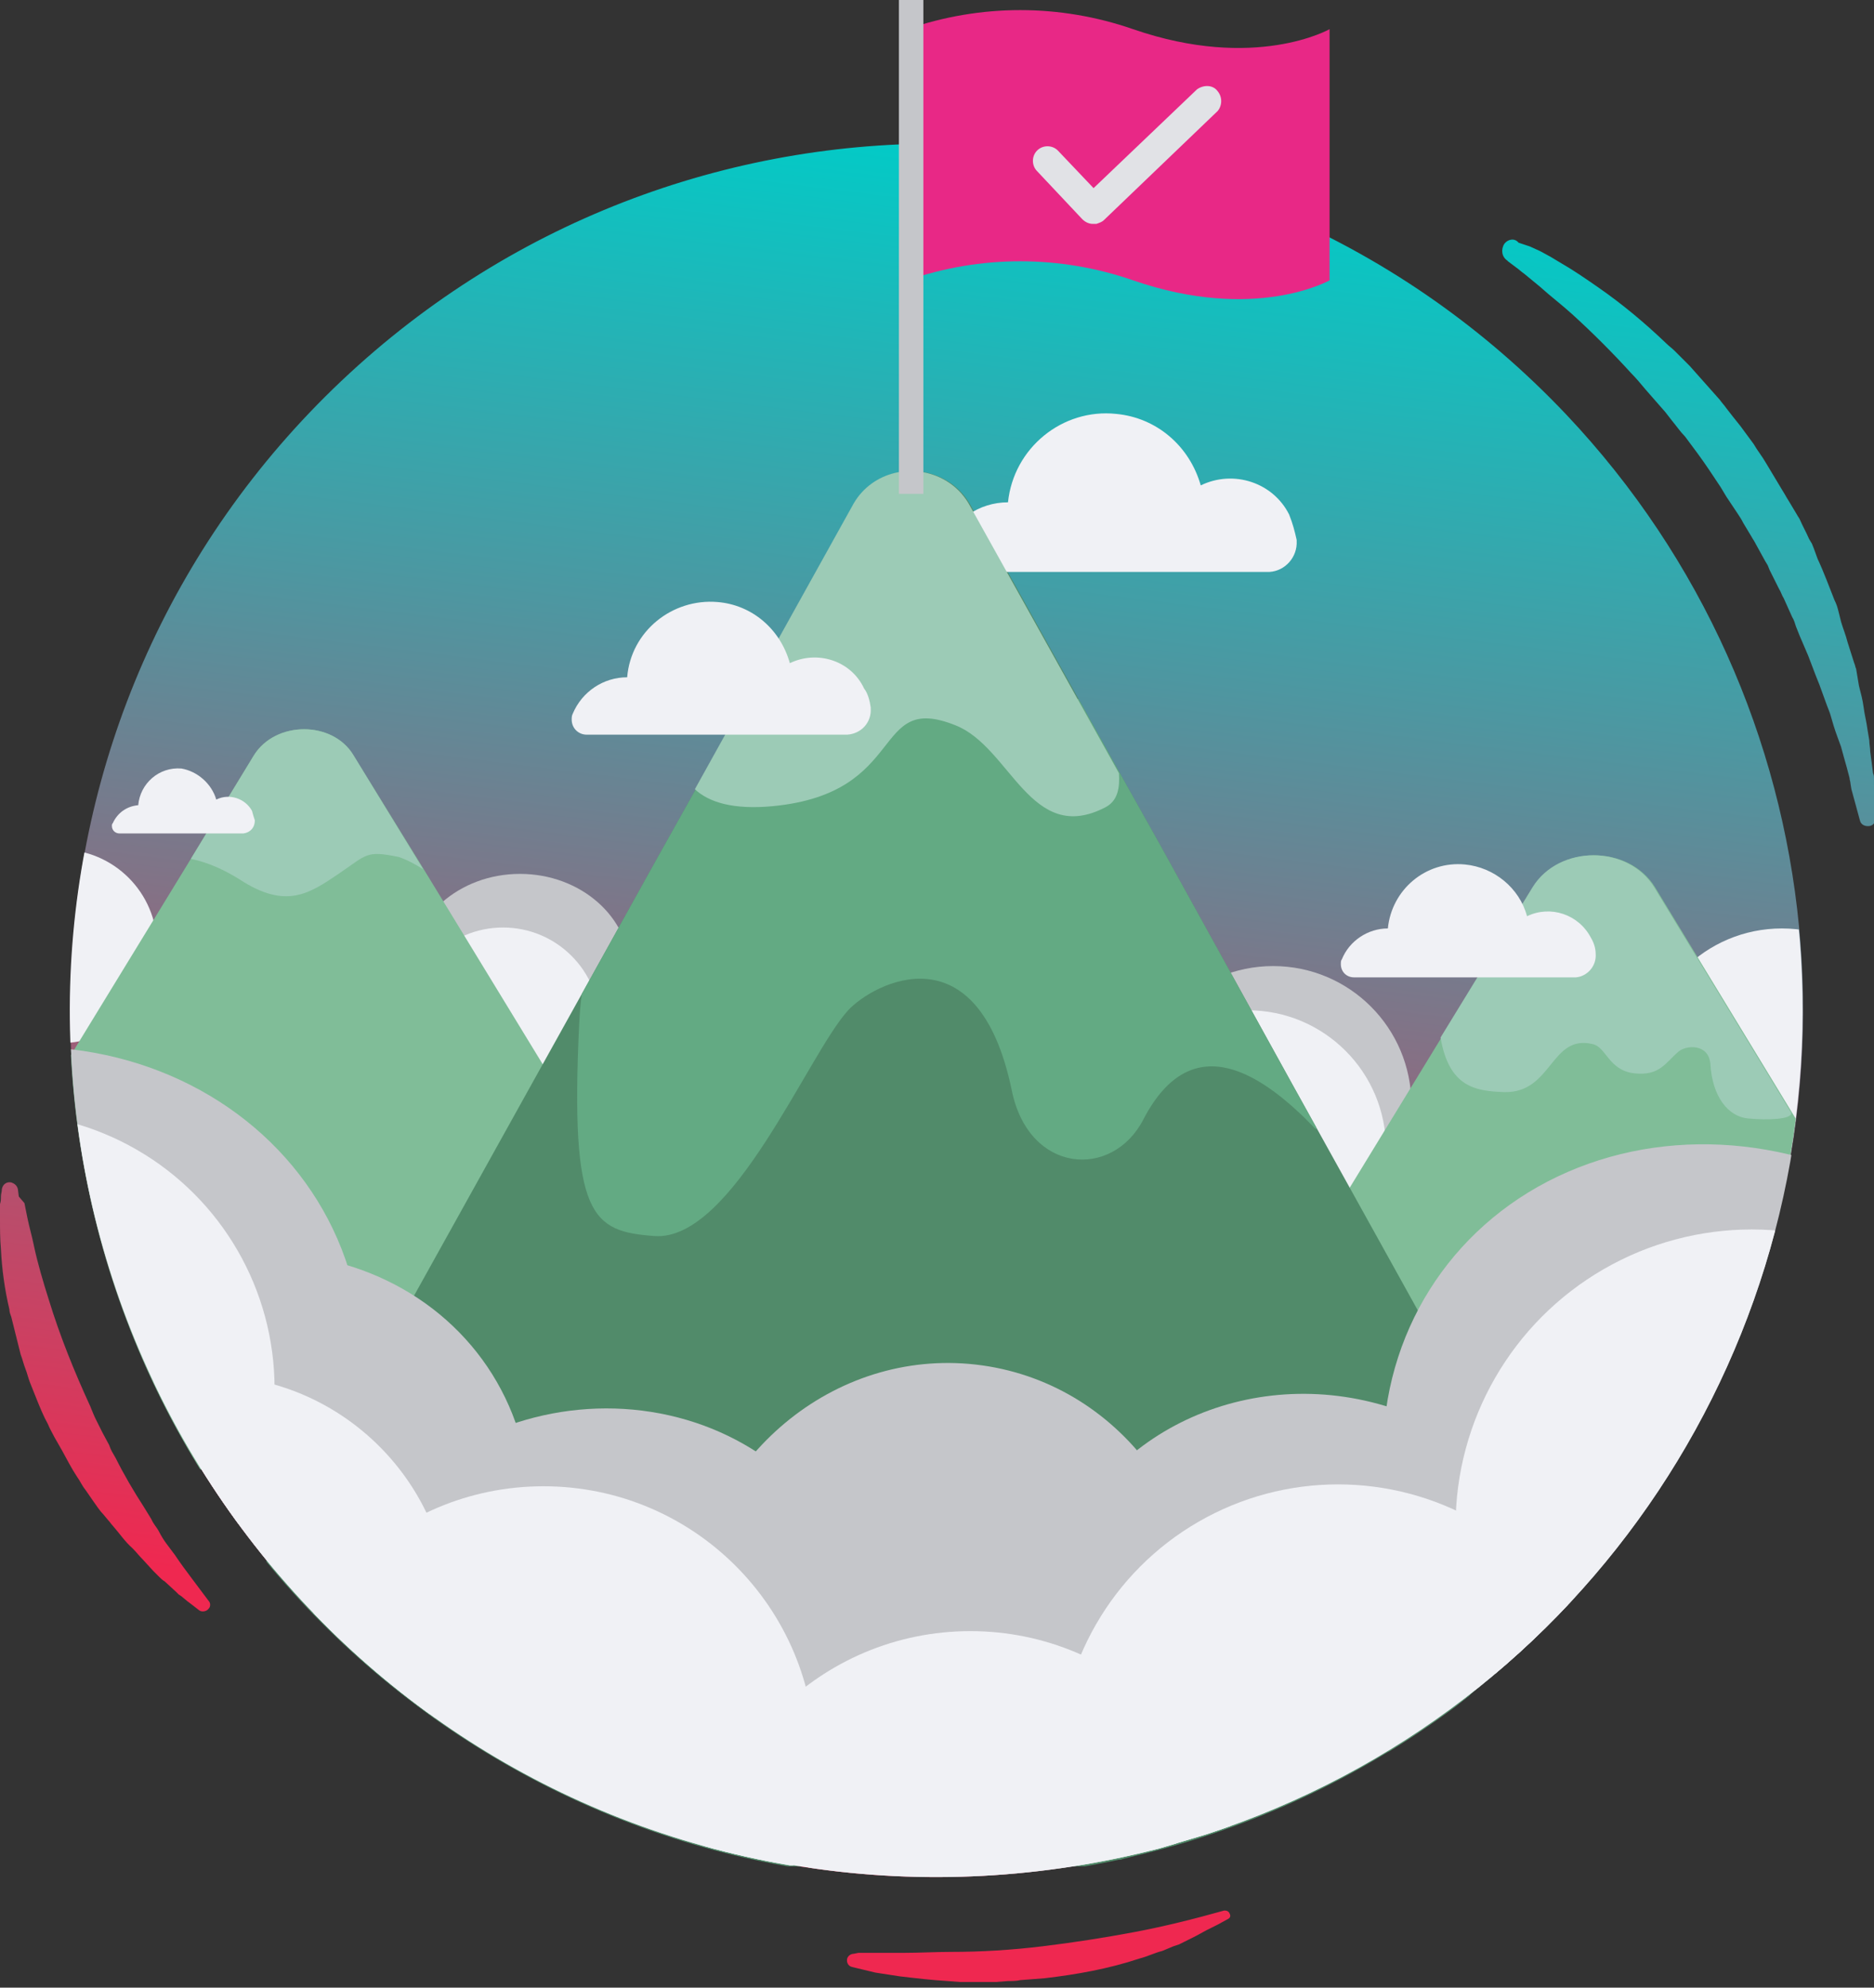 <?xml version="1.0" encoding="utf-8"?>
<!-- Generator: Adobe Illustrator 23.1.1, SVG Export Plug-In . SVG Version: 6.00 Build 0)  -->
<svg version="1.1" id="Layer_1" xmlns="http://www.w3.org/2000/svg" xmlns:xlink="http://www.w3.org/1999/xlink" x="0px" y="0px"
	 viewBox="0 0 199.3 211.3" style="enable-background:new 0 0 199.3 211.3;" xml:space="preserve">
<rect x="0" y="0" width="199.3" height="211.3" fill="#333333" stroke="none"/>
<style type="text/css">
	.st0{fill:url(#SVGID_1_);}
	.st1{clip-path:url(#SVGID_3_);}
	.st2{fill:#C5C6CA;}
	.st3{fill:#F0F1F5;}
	.st4{fill:#80BD98;}
	.st5{fill:#518B6A;}
	.st6{fill:#9CCBB6;}
	.st7{clip-path:url(#SVGID_5_);}
	.st8{fill:#63AA83;}
	.st9{clip-path:url(#SVGID_7_);}
	.st10{fill:#E82886;}
	.st11{fill:#E1E2E6;}
</style>
<title>Camada 2</title>
<g>
	<g id="Layer_1-2">
		<g id="Camada_2">
			<g id="Camada_1-2">
				
					<linearGradient id="SVGID_1_" gradientUnits="userSpaceOnUse" x1="138.917" y1="-249.529" x2="292.147" y2="-127.609" gradientTransform="matrix(0.52 0.85 -0.85 0.52 -173.299 26.814)">
					<stop  offset="0" style="stop-color:#00CCC8"/>
					<stop  offset="0.28" style="stop-color:#4D97A1"/>
					<stop  offset="0.83" style="stop-color:#EF2850"/>
				</linearGradient>
				<path class="st0" d="M177.5,156.6c-22.7,36-67.2,51.7-107.5,38.1c-1-0.3-2-0.7-3-1.1l-0.3-0.1l-1.6-0.6
					c-5.1-2.1-10.1-4.6-14.7-7.6c-6-3.8-11.6-8.3-16.6-13.3c-0.3-0.3-0.6-0.6-0.9-0.9c-0.1-0.1-0.2-0.1-0.2-0.2v-0.1
					c-35-37-33.4-95.3,3.6-130.3s95.3-33.4,130.3,3.6C195.5,74.7,200,121,177.5,156.6L177.5,156.6z M90.8,207.7
					c-0.3,0-0.6,0.2-0.7,0.5c-0.1,0.4,0.1,0.8,0.5,0.9c0,0,0,0,0,0l0,0c0.8,0.2,1.7,0.4,2.5,0.6l1.3,0.2l1.3,0.2
					c1.7,0.2,3.4,0.4,5.1,0.5l1.3,0.1h3.8l1.3-0.1c0.4,0,0.9,0,1.3-0.1l1.3-0.1l1.3-0.1c3.4-0.4,6.8-1,10.1-2.1
					c0.8-0.2,1.6-0.6,2.4-0.8l1.2-0.5l0.6-0.2l0.6-0.3l1.2-0.6l1.1-0.6l0.6-0.3l0.6-0.3l1.1-0.6c0.2-0.1,0.3-0.3,0.2-0.5
					c-0.1-0.3-0.3-0.4-0.6-0.4l0,0c-3.2,0.9-6.4,1.7-9.6,2.3s-6.4,1.1-9.7,1.5s-6.5,0.6-9.8,0.6c-1.6,0-3.3,0.1-4.9,0.1h-4.9
					L90.8,207.7z M160,25.9c-0.4,0.6-0.3,1.4,0.3,1.8c0,0,0,0,0,0l0.1,0.1l0.4,0.3l0.4,0.3c0.3,0.2,0.6,0.5,0.9,0.7l1.7,1.4
					c1.1,1,2.3,1.9,3.4,2.9c2.2,2,4.3,4.1,6.3,6.3c0.5,0.5,1,1.1,1.5,1.7l0.7,0.8l0.7,0.8l0.7,0.8l0.7,0.9c0.5,0.6,0.9,1.2,1.4,1.7
					c0.9,1.2,1.8,2.4,2.6,3.6c0.4,0.6,0.8,1.2,1.2,1.8l0.3,0.5l0.3,0.5l0.6,0.9l0.6,0.9c0.2,0.3,0.4,0.6,0.6,1l0.6,1l0.3,0.5
					c0.1,0.2,0.2,0.3,0.3,0.5c0.4,0.7,0.7,1.3,1.1,2l0.3,0.5l0.2,0.5l0.5,1l0.5,1c0.2,0.3,0.3,0.7,0.5,1l0.9,2
					c0.2,0.3,0.3,0.7,0.4,1l0.4,1c0.3,0.7,0.6,1.4,0.9,2.1l0.8,2.1l0.2,0.5l0.2,0.5l0.4,1.1l0.4,1.1c0.1,0.3,0.3,0.7,0.4,1.1
					c0.2,0.7,0.4,1.4,0.7,2.2l0.4,1.1l0.3,1.1c0.2,0.7,0.4,1.4,0.6,2.2c0,0.2,0.1,0.4,0.1,0.6l0.1,0.6c0.1,0.4,0.2,0.7,0.3,1.1
					c0.2,0.7,0.4,1.5,0.6,2.2l0,0c0.1,0.5,0.6,0.7,1.1,0.6c0.4-0.1,0.6-0.5,0.6-0.9c0-0.8-0.1-1.6-0.1-2.3c0-0.4,0-0.8-0.1-1.2v-0.6
					c0-0.2,0-0.4-0.1-0.6c-0.1-0.8-0.2-1.6-0.3-2.3c0-0.4-0.1-0.8-0.1-1.2l-0.2-1.2c-0.1-0.8-0.3-1.5-0.4-2.3s-0.3-1.5-0.5-2.3
					l-0.2-1.2l-0.1-0.6c-0.1-0.2-0.1-0.4-0.2-0.6l-0.7-2.2c-0.2-0.8-0.5-1.5-0.7-2.2l-0.3-1.2c-0.1-0.4-0.2-0.7-0.4-1.1
					c-0.6-1.5-1.1-2.9-1.8-4.4l-0.4-1.1l-0.2-0.5l-0.3-0.5c-0.3-0.7-0.7-1.4-1-2.1c-0.1-0.2-0.2-0.3-0.3-0.5l-0.3-0.5l-0.6-1
					c-0.2-0.3-0.4-0.7-0.6-1l-0.6-1l-0.6-1l-0.3-0.5l-0.3-0.5c-0.4-0.7-0.9-1.3-1.3-2l-1.4-1.9l-0.4-0.5l-0.4-0.5l-0.7-0.9
					c-0.2-0.3-0.5-0.6-0.7-0.9l-0.8-0.9l-0.8-0.9l-0.8-0.9l-0.8-0.9c-0.3-0.3-0.6-0.6-0.8-0.8l-0.8-0.8c-0.3-0.3-0.6-0.5-0.9-0.8
					c-2.3-2.2-4.7-4.2-7.3-6c-1.3-0.9-2.6-1.8-4-2.6l-1-0.6l-1.1-0.6l-1.1-0.5l-0.6-0.2l-0.3-0.1l-0.3-0.1
					C161.1,25.3,160.4,25.4,160,25.9z M1.9,126.4c-0.1-0.4-0.4-0.6-0.7-0.7c-0.5-0.1-0.9,0.2-1,0.7c0,0,0,0,0,0l0,0
					c0,0.3-0.1,0.5-0.1,0.8c0,0.3,0,0.5-0.1,0.8v1.6c0,1.1,0,2.1,0.1,3.2c0.1,2.1,0.4,4.3,0.9,6.4c0,0.3,0.1,0.5,0.2,0.8l0.2,0.8
					l0.2,0.8l0.2,0.8l0.2,0.8l0.2,0.8c0.2,0.5,0.3,1,0.5,1.5s0.3,1,0.5,1.5l0.6,1.5c0.4,1,0.8,2,1.3,2.9c0.2,0.5,0.5,1,0.7,1.4
					l0.8,1.4c0.5,0.9,1,1.9,1.6,2.8c0.3,0.4,0.5,0.9,0.9,1.4l0.9,1.3c0.3,0.4,0.6,0.9,1,1.3l0.5,0.6c0.2,0.2,0.3,0.4,0.5,0.6
					c0.7,0.8,1.3,1.7,2.1,2.4c0.4,0.4,0.7,0.8,1.1,1.2l1.1,1.2l0.6,0.6c0.2,0.2,0.4,0.4,0.6,0.5l1.2,1.1l0.3,0.3l0.3,0.2l0.6,0.5
					c0.4,0.3,0.8,0.6,1.3,1c0.3,0.2,0.8,0.1,1-0.2c0.2-0.2,0.2-0.6,0-0.8l0,0c-0.3-0.4-0.6-0.8-0.9-1.2s-0.6-0.8-0.9-1.2
					c-0.6-0.8-1.2-1.6-1.8-2.5l-0.9-1.2c-0.3-0.4-0.6-0.9-0.8-1.3s-0.6-0.8-0.8-1.3l-0.8-1.3c-1.1-1.7-2.1-3.4-3-5.2l-0.4-0.7
					c-0.1-0.2-0.2-0.4-0.3-0.7l-0.7-1.3l-0.7-1.4c-0.2-0.4-0.4-0.9-0.6-1.4c-1.7-3.7-3.2-7.4-4.4-11.3c-0.6-1.9-1.2-3.9-1.6-5.8
					c-0.2-1-0.5-2-0.7-3c-0.1-0.5-0.2-1-0.3-1.5L2,127.2L1.9,126.4L1.9,126.4z M177.5,156.6c-22.7,36-67.2,51.7-107.5,38.1
					c-1-0.3-2-0.7-3-1.1l-0.3-0.1l-1.6-0.6c-5.1-2.1-10.1-4.6-14.7-7.6c-6-3.8-11.6-8.3-16.6-13.3c-0.3-0.3-0.6-0.6-0.9-0.9
					c-0.1-0.1-0.2-0.1-0.2-0.2v-0.1c-35-37-33.4-95.3,3.6-130.3s95.3-33.4,130.3,3.6C195.5,74.7,200,121,177.5,156.6L177.5,156.6z
					 M177.5,156.6c-22.7,36-67.2,51.7-107.5,38.1c-1-0.3-2-0.7-3-1.1l-0.3-0.1l-1.6-0.6c-5.1-2.1-10.1-4.6-14.7-7.6
					c-6-3.8-11.6-8.3-16.6-13.3c-0.3-0.3-0.6-0.6-0.9-0.9c-0.1-0.1-0.2-0.1-0.2-0.2v-0.1c-35-37-33.4-95.3,3.6-130.3
					s95.3-33.4,130.3,3.6C195.5,74.7,200,121,177.5,156.6L177.5,156.6z"/>
				<g>
					<defs>
						<path id="SVGID_2_" d="M182.1,66.4c18.9,38.1,9.3,84.3-23.3,111.7c-0.8,0.7-1.6,1.3-2.4,2l-0.2,0.2c-0.5,0.4-0.9,0.7-1.4,1.1
							c-10.2,7.6-21.8,13-34.1,15.9l-1.2,0.3l-0.3,0.1H119c-49.8,10.7-98.8-21-109.5-70.8S30.5,28,80.3,17.3
							C121.4,8.5,163.4,28.7,182.1,66.4z"/>
					</defs>
					<clipPath id="SVGID_3_">
						<use xlink:href="#SVGID_2_"  style="overflow:visible;"/>
					</clipPath>
					<g class="st1">
						<ellipse class="st2" cx="55.3" cy="103.2" rx="11.7" ry="10.3"/>
						<circle class="st3" cx="53.5" cy="108.9" r="10.3"/>
						<circle class="st3" cx="6.4" cy="100.6" r="10.3"/>
						<circle class="st2" cx="135.4" cy="117.4" r="14.7"/>
						<circle class="st3" cx="189.5" cy="113.4" r="14.7"/>
						<circle class="st3" cx="132.7" cy="122.1" r="14.7"/>
						<path class="st4" d="M84,156.2H-19.4l39.7-64.9l6.7-11c2.3-3.7,8.4-3.7,10.6,0L45,92.3L84,156.2z"/>
						<path class="st4" d="M232.1,186.2H106.9l46.4-75.9l9.8-16c2.8-4.5,10.1-4.5,12.9,0l14.6,24l0,0L232.1,186.2z"/>
						<path class="st5" d="M183.6,198.4H10.3l54.5-98l5-9l4.2-7.5l16.9-30.4c2-3.4,6.4-4.4,9.8-2.4c0,0,0,0,0,0
							c1,0.6,1.8,1.4,2.4,2.4l16,28.7l4.1,7.3l14.2,25.7L183.6,198.4z"/>
						<path class="st3" d="M137.9,57.4v0.1c0.1,1.7-1.2,3.2-2.9,3.3c0,0,0,0,0,0h-32.9c-1.1,0-1.9-0.9-1.9-2c0,0,0,0,0,0
							c0-0.2,0.1-0.4,0.1-0.7c1.1-2.8,3.8-4.7,6.9-4.7l0,0c0.6-5.8,5.8-10,11.5-9.4c4.3,0.4,7.8,3.4,9,7.6c3.5-1.7,7.7-0.3,9.4,3.1
							C137.5,55.7,137.7,56.5,137.9,57.4L137.9,57.4z"/>
						<path class="st6" d="M185.9,118.9c-2.1-0.2-3.8-2.3-4-5.8c-0.2-2.2-2.6-2-3.4-1.3c-1.4,1.2-2,2.6-4.7,2.3s-3-2.8-4.4-3.1
							c-4.5-1.1-4.3,5.2-9.4,5.1c-3.2-0.1-5.9-0.6-6.8-5.8l9.8-16c2.8-4.5,10.1-4.5,12.9,0l14.6,24l0,0
							C190.6,119,188,119.1,185.9,118.9z"/>
						<path class="st6" d="M45,92.4c-0.8-0.5-1.7-1-2.6-1.3c-3.5-0.7-3.3-0.3-6.4,1.8s-5.6,3.8-10.5,0.6c-1.6-1-3.3-1.8-5.2-2.2
							l6.7-11c2.3-3.7,8.4-3.7,10.6,0L45,92.4z"/>
						<path class="st3" d="M169.7,101.4L169.7,101.4c0.1,1.3-0.9,2.4-2.1,2.5H144c-0.8,0-1.4-0.6-1.4-1.4c0-0.2,0-0.4,0.1-0.5
							c0.8-2,2.8-3.3,4.9-3.3l0,0c0.4-4.1,4-7.2,8.2-6.8c3.1,0.3,5.8,2.5,6.6,5.5c2.5-1.2,5.5-0.2,6.8,2.3
							C169.5,100.2,169.7,100.8,169.7,101.4L169.7,101.4z"/>
						<g>
							<defs>
								<path id="SVGID_4_" d="M183.6,198.4H10.3l54.5-98l5-9l4.2-7.5l16.9-30.4c2-3.4,6.4-4.4,9.8-2.4c0,0,0,0,0,0
									c1,0.6,1.8,1.4,2.4,2.4l16,28.7l4.1,7.3l14.2,25.7L183.6,198.4z"/>
							</defs>
							<clipPath id="SVGID_5_">
								<use xlink:href="#SVGID_4_"  style="overflow:visible;"/>
							</clipPath>
							<g class="st7">
								<path class="st8" d="M137.3,108.9c-0.8-0.3,3.3,11.8,2.6,11.1c-5.3-5.5-13-11.2-18.3-1c-3.3,6.4-12.2,5.8-14-3.1
									c-3.6-17.3-14.7-11.4-17.4-8.5c-4.3,4.7-12.3,24.6-20.6,24c-6.6-0.5-9-1.9-8-22.6c0.4-8.4,3.4-14.8,3.1-20.1l5-12.3
									l53.3-2.5L137.3,108.9z"/>
							</g>
						</g>
						<path class="st6" d="M119,82.2c0.1,1.5-0.1,2.9-1.4,3.6c-8,4.2-10.1-6.4-16-8.7c-9-3.6-4.9,7.2-19.4,8.6
							c-4.2,0.4-6.8-0.4-8.3-1.8l16.9-30.4c2-3.4,6.4-4.4,9.8-2.4c0,0,0,0,0,0c1,0.6,1.8,1.4,2.4,2.4L119,82.2z"/>
					</g>
				</g>
				<g>
					<defs>
						<path id="SVGID_6_" d="M191.5,100.1c3.4,42.4-22.7,81.7-63.2,94.9c-1,0.3-2,0.6-3,0.9L125,196l-1.7,0.5
							c-12.3,3.2-25.1,3.9-37.6,2l-1.3-0.2h-0.4C33.9,189.7,0.2,142,8.8,91.9S65.1,8,115.2,16.6C156.8,23.8,188.2,58.1,191.5,100.1
							L191.5,100.1z"/>
					</defs>
					<clipPath id="SVGID_7_">
						<use xlink:href="#SVGID_6_"  style="overflow:visible;"/>
					</clipPath>
					<g class="st9">
						
							<ellipse transform="matrix(0.943 -0.334 0.334 0.943 -55.662 31.308)" class="st2" cx="63.3" cy="177.6" rx="29.5" ry="27.7"/>
						<ellipse transform="matrix(0.866 -0.5 0.5 0.866 -77.786 34.663)" class="st2" cx="25.8" cy="162.5" rx="31.2" ry="28.6"/>
						
							<ellipse transform="matrix(0.944 -0.331 0.331 0.944 -48.445 8.55)" class="st2" cx="0.9" cy="146.4" rx="38" ry="34.8"/>
						<circle class="st3" cx="-0.1" cy="147.6" r="29.3"/>
						
							<ellipse transform="matrix(0.139 -0.99 0.99 0.139 -85.471 249.014)" class="st2" cx="100.4" cy="173.7" rx="28.9" ry="27.5"/>
						
							<ellipse transform="matrix(0.331 -0.944 0.944 0.331 -72.412 249.302)" class="st2" cx="139.7" cy="175.7" rx="27.2" ry="28.9"/>
						<circle class="st3" cx="103.2" cy="202.3" r="28.9"/>
						
							<ellipse transform="matrix(0.562 -0.827 0.827 0.562 -49.651 221.461)" class="st2" cx="184.3" cy="157.6" rx="34.9" ry="38.2"/>
						<circle class="st3" cx="186.3" cy="162.2" r="31.5"/>
						<circle class="st3" cx="57.8" cy="186.9" r="28.9"/>
						<circle class="st3" cx="22.1" cy="172" r="25.8"/>
						<circle class="st3" cx="142.3" cy="187.5" r="29.7"/>
					</g>
				</g>
				<path class="st3" d="M92.6,75.2c0,0,0,0.1,0,0.1c0.1,1.5-1,2.7-2.5,2.8c0,0,0,0,0,0H62.4c-0.9,0-1.6-0.7-1.6-1.6c0,0,0,0,0,0
					c0-0.2,0-0.4,0.1-0.6c1-2.4,3.3-3.9,5.8-3.9l0,0c0.4-4.9,4.8-8.4,9.6-8c3.7,0.3,6.7,2.9,7.7,6.5c2.9-1.4,6.5-0.3,7.9,2.7
					C92.3,73.7,92.5,74.5,92.6,75.2L92.6,75.2z"/>
				<path class="st3" d="M27.1,87.2L27.1,87.2c0,0.8-0.5,1.3-1.2,1.4H12.7c-0.4,0-0.8-0.3-0.8-0.8c0-0.1,0-0.2,0.1-0.3
					c0.5-1.1,1.5-1.8,2.7-1.9l0,0c0.2-2.3,2.2-4.1,4.6-3.9C21,82,22.5,83.3,23,85c1.4-0.7,3.1-0.1,3.8,1.2c0,0,0,0,0,0
					C26.9,86.6,27,86.9,27.1,87.2L27.1,87.2z"/>
				<path class="st10" d="M141.4,29.8c0,0-7.9,4.5-20.9,0c-7.8-2.7-16.2-2.7-24,0V3.1c7.8-2.7,16.2-2.7,24,0c13,4.5,20.9,0,20.9,0
					V29.8z"/>
				<rect x="95.6" class="st2" width="2.6" height="52.5"/>
				<path class="st11" d="M116.6,23.8c-0.1,0-0.3,0-0.4,0c-0.4,0-0.8-0.2-1.1-0.5l-4.8-5.1c-0.6-0.6-0.6-1.6,0-2.2l0,0
					c0.6-0.6,1.6-0.6,2.2,0l3.8,4l11-10.5C128,9,129,9,129.5,9.7c0.5,0.6,0.5,1.5,0,2.1l-12.1,11.6
					C117.2,23.6,116.9,23.7,116.6,23.8z"/>
			</g>
		</g>
	</g>
</g>
</svg>
